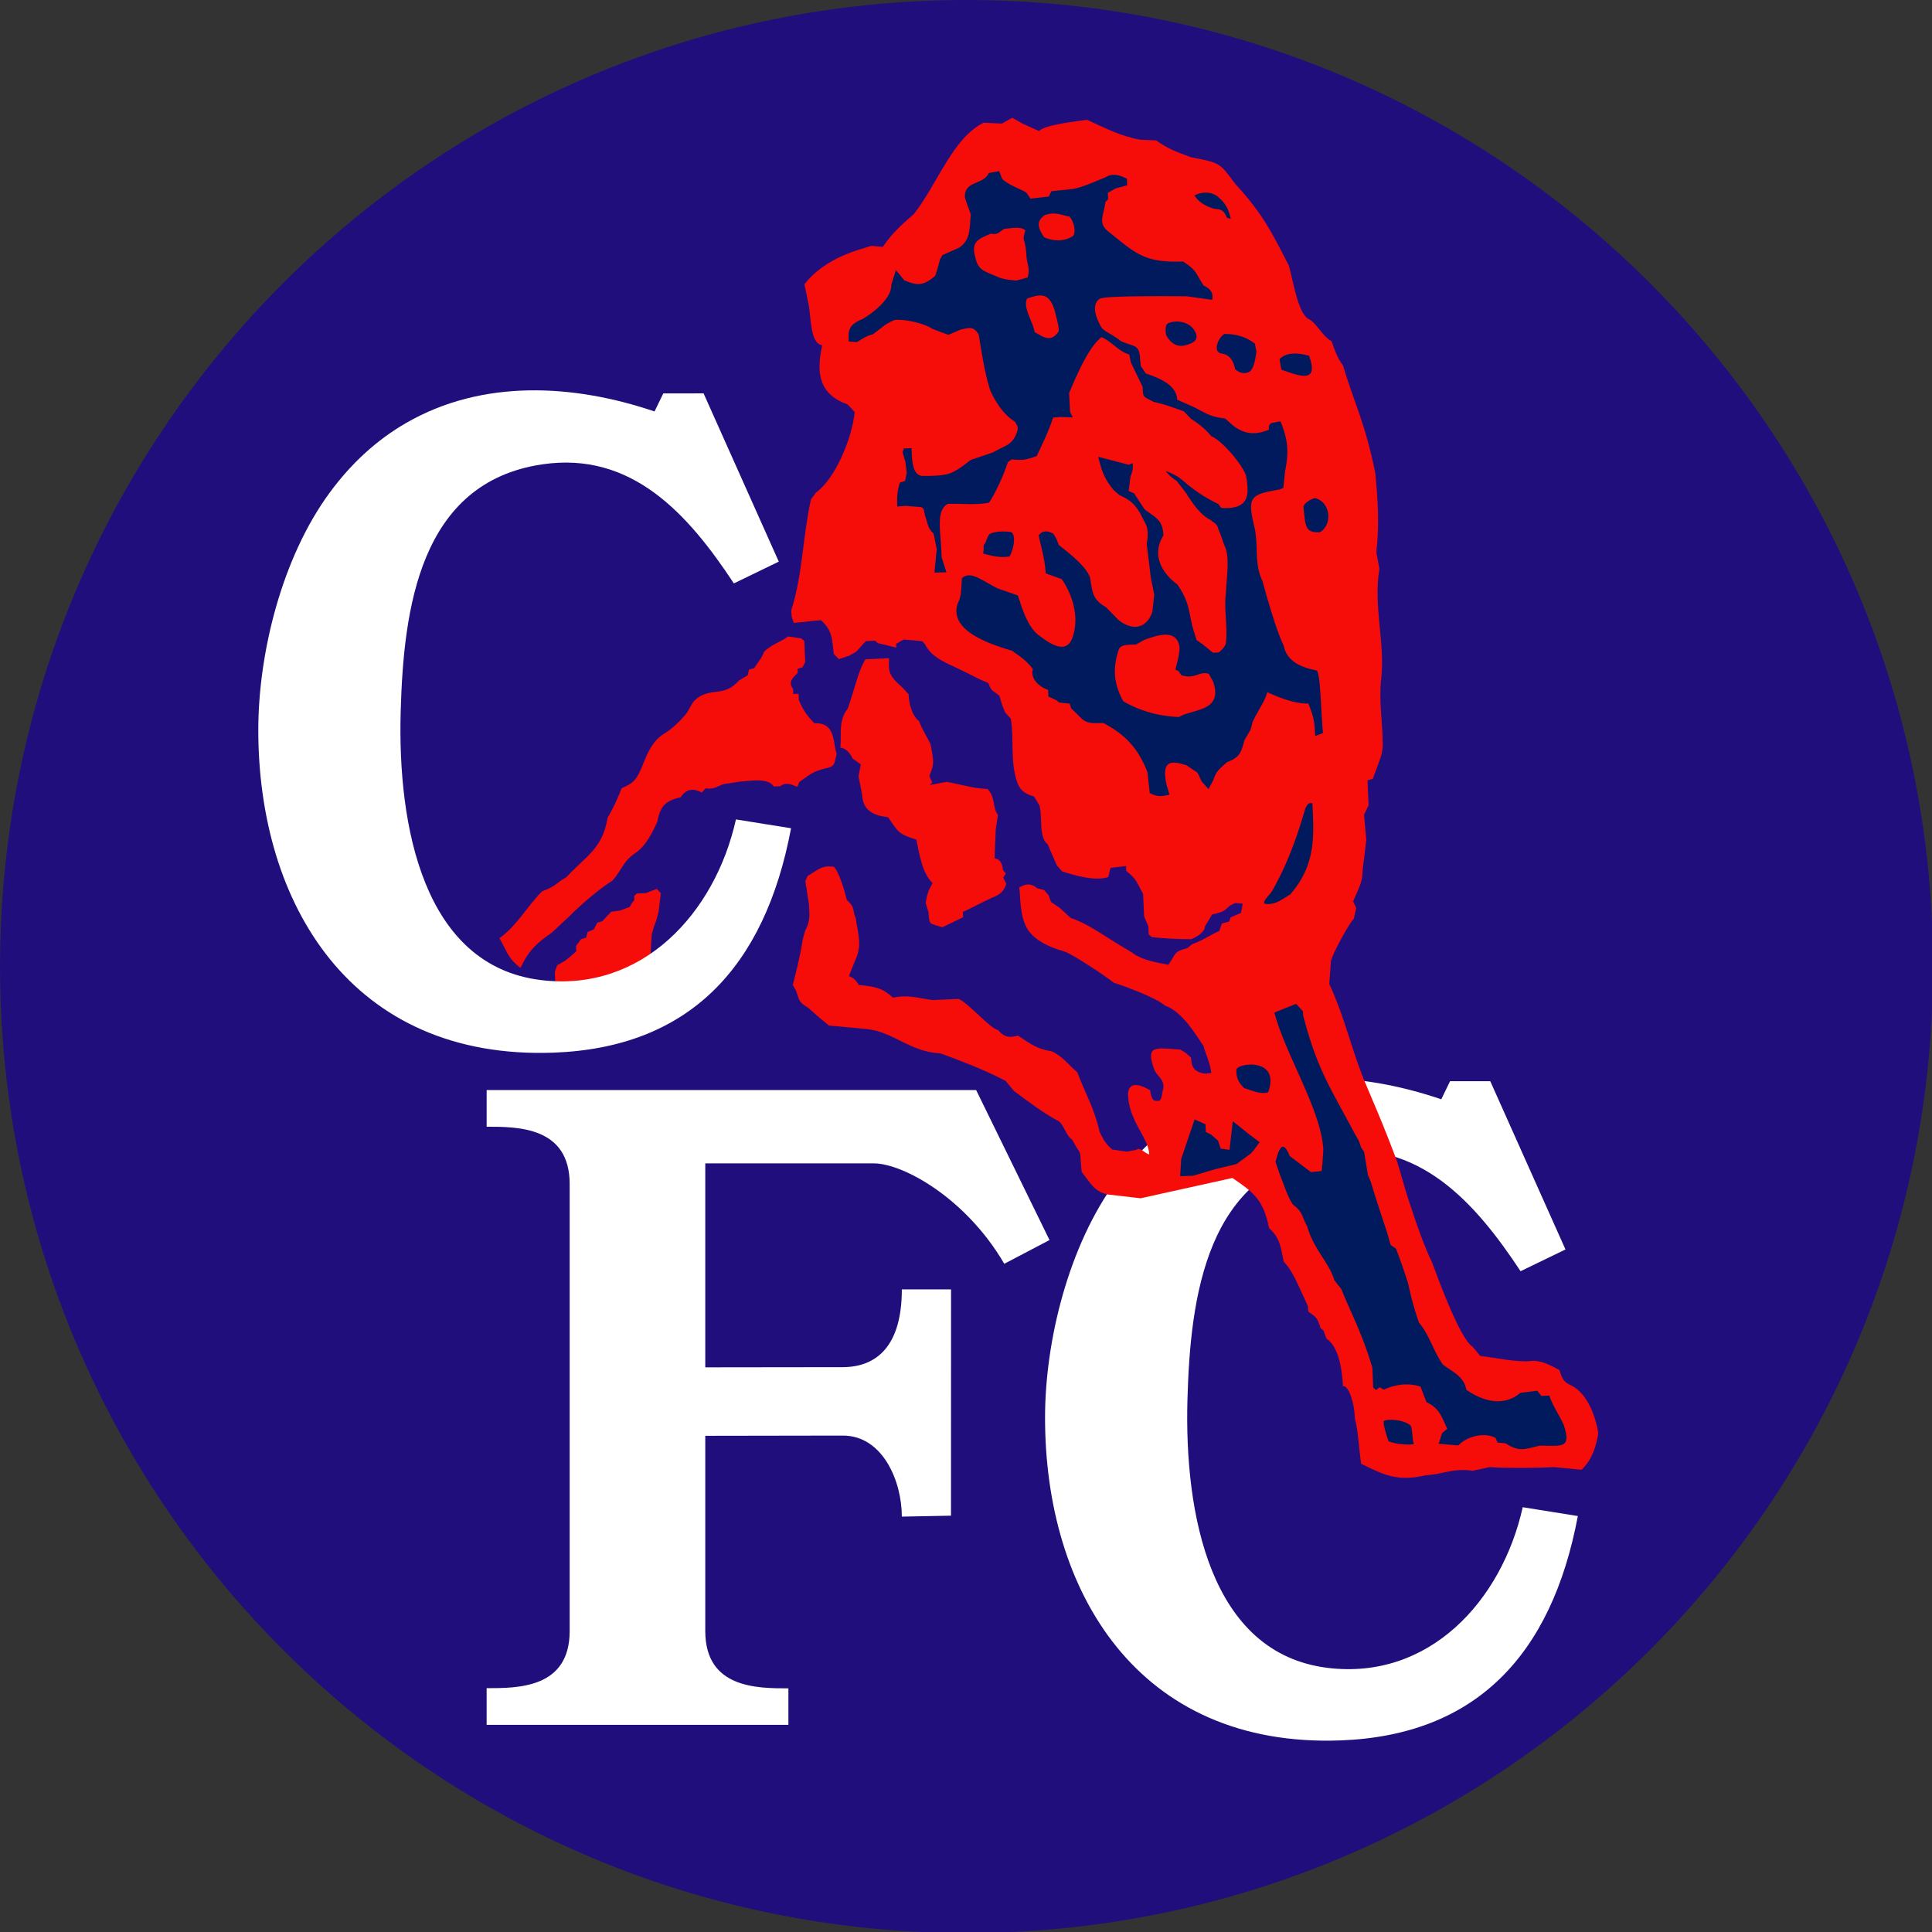 <svg xmlns="http://www.w3.org/2000/svg" xmlns:xlink="http://www.w3.org/1999/xlink" viewBox="0 -0.03 148.34 148.34"><rect x="0" y="-0.03" width="148.34" height="148.34" fill="#333333" stroke="none"/><g transform="matrix(.86 0 0 .86 -9.4 -9.43)"><defs><path id="a" d="M0 0v194.44h194.44V0"/></defs><clipPath id="b"><use xlink:href="#a" width="1" height="1"/></clipPath><path fill="#200e7d" fill-rule="evenodd" d="M97.219 183.51c47.659 0 86.29-38.636 86.29-86.285 0-47.658-38.631-86.294-86.29-86.294-47.653 0-86.284 38.636-86.284 86.294 0 47.649 38.63 86.285 86.284 86.285" clip-path="url(#b)" clip-rule="evenodd"/><path fill="#200e7d" fill-rule="evenodd" d="m82.157 88.9-3.305-.71-9.733 9.497-.01-3.301.207-.719.212-.591.192-.71.211-1.675-.359-.403-.979.374-.804.034-.241.237.015.354-.211.261-.207.354-.853.315-.798.113-.438.458-.34.379-.458.139-.315.596-.552.236-.128.502-.458.139-.448.601.02.478-.557.498-.463.364-.68.384-.212.592.183 2.758-6.481-.62c1.221-.778 2.319-1.547 3.24-2.493.729-1.581 1.487-2.251 2.788-3.142l1.586-1.483c.94-.96 2.709-2.478 3.847-3.177.764-.856.961-1.743 2.005-2.433.966-.641 1.586-1.921 1.976-2.793.275-1.34.625-1.877 2.098-2.207.552-.892 1.335-.724 1.877-.418l.345-.375c1.01.144 1.162-.394 1.955-.428l1.183-.183c.837-.039 2.438-.364 2.95.448l.581-.024c.438-.399 1.02-.168 1.517.049l.183-.434c.945-.646 1.108-.887 2.217-1.187 1-.192.861-.345 1.118-1.325-.37-.916-.025-2.813-1.995-2.729-.783-.798-1.039-1.281-1.384-2.049l-.025-.582-.473.021-.02-.474c-.374-.443-.197-.788.188-1.182l.227-.236-.015-.354.453-.139.231-.482-.079-1.861-.266-.236-1.158-.178.483-1.222 1.813-.192.615-.054c1.039.985.956 1.596 1.138 3.015l.458.463.922-.315.625-.354.641-.709.217-.231.832-.035.231.212.478.113 1.178.291-.02-.34.685-.39 1.645.153.231.246c.66 1.345 2.104 1.733 3.394 2.408.783.359 1.463.773 2.276 1.074.324.892.408.615.989 1.147l.276.911.246.586.502.552c.301 1.926-.073 3.753.552 5.615.227.66.532 1.049 1.522 1.33l.482.798c.301 1.162-.104 2.817.744 3.477.246.636.542 1.231.798 1.857l.468.547c1.182.374 2.892.896 4.128.517l.201-.827 1.395-.162.015.443c1.005.783.906 1.015 1.502 2.029l.089 2.009.384.917.03.699.261.241q1.573.192 3.521.192c.488-.178 1.251-.65 1.227-1.128l.655-1.084c1.566-.301 1.039-.621 2.068-1.015l.68.049-.167.853-.931.398-.119.37-.654.177-.231.67c-.882.364-1.453.848-2.404 1.163l-.448.359c-1.271.35-.975.478-1.689 1.487-.847-.173-2.31-.34-3.319-1.133-2.65-1.542-3.625-2.419-5.413-3.049l-.976-.896-.778-.527-.212-.605-.403-.458-.616-.158c-.714-.615-1.236-.241-1.596-.088.113.979.024 2.733.818 3.861.68.96 1.989 1.531 3.073 1.827.743.168 3.9 2.315 4.556 2.837.985.311 3.753 1.325 4.552 2.034 1.581.542 2.802 2.68 3.442 3.601.222.798.631 1.626.694 2.429l-.537.054c-.945-.147-1.226-.512-1.266-1.433l-.487-.438-.482-.286c-1.271-.069-2.152-.236-2.473.138-.217.257-.178.759.187 1.715.271.561.872.808.783 1.605-.196.67-.088 1.143-.557 1.133-.35-.01-.502-.128-.625-.956-1.197-.704-1.862-.591-1.971.217-.024 2.487 1.857 4 1.892 5.521-.542-.191-.759-.694-1.191-.408l-.828.152-1.285-.192c-.571-.492-.798-.887-1.123-1.576-.508-2.206-1.271-3.379-1.99-5.31-.759-.65-1.389-1.507-2.31-1.882-1.35-.227-1.833-.649-2.995-1.398-.813.207-1.222.147-1.778-.502-.654-.084-2.63-2.399-3.512-2.778l-2.345.104c-1.261-.183-2.285-.508-3.507-.207-.979-.877-1.536-.99-3.083-1.143-.108-.306-.522-.694-.867-.783l.522-1.315c.694-1.453.32-2.266.084-3.886-.315-.65.005-.916-.788-1.596-.183-.769-.7-2.537-1.168-2.976-1.147-.138-1.389.296-2.329.818l-.87-.202" clip-path="url(#b)" clip-rule="evenodd"/><path fill="#f60c09" fill-rule="evenodd" d="M95.066 93.717c-1.138-.364-1.182-.167-1.236-1.34l-.256-.827c.138-.832.231-1.094.621-1.783-.946-.866-1.222-2.748-1.448-3.871-1.67-.527-1.65-.729-2.527-2.005-1.187-.143-2.256-.507-2.319-2.024l-.325-1.625.207-1.064-.734-.531c-.246-.503-.591-.927-1.093-.961.118-1.147-.197-2.448.659-3.482.725-2.098.927-3.329 1.576-4.413l2.108-.094c.02.887-.231 1.369 1.015 2.438.275.241.473.522.734.773.034.808.275 1.881.936 2.413.275.744.694 1.345 1.029 2.068.222 1.291.414 1.67-.118 2.813l.266.587-.227.231 1.503-.286c1.231.212 2.394.591 3.659.641.714.689.429 1.689.931 2.31l-.197 1.285-.108 2.596c.448.059.699.398.743 1.024l.267.33-.236.354.275.566c-.178.566-.492.96-1.251 1.227-.892.413-1.744.872-2.625 1.29l.02.463zM68.967 97.165l-8.438 2.059-.064-1.527.212-.592.679-.383.463-.365.557-.498-.02-.477.449-.601.458-.138.128-.502.551-.237.316-.595.458-.139.34-.379.438-.458.798-.113.853-.316.207-.354.211-.261-.015-.354.241-.238.804-.034.979-.374.36.403-.211 1.675-.193.71-.212.591-.207.719zM55.521 94.683c1.507-1.024 2.507-2.901 3.812-4.177 1.301-.473 1.236-.754 2.178-1.271 1.748-1.911 3.211-2.503 3.669-5.311.38-.586 1.024-1.97 1.246-2.625.941-.389 1.256-.66 1.689-1.605.325-.655.783-2.492 2.128-3.275.581-.34 1.256-.956 1.843-1.631.453-.517.512-1.103 1.122-1.551 1.335-.937 2.39-.06 3.704-1.557l.773-.463.118-.503.473-.138c.286-.513.7-.887.857-1.448.646-.65 1.463-.866 2.172-1.374l1.168.173.266.236.079 1.861-.231.482-.453.139.015.354-.227.236c-.385.394-.562.738-.188 1.182l.02.474.473-.021.025.582c.345.768.601 1.251 1.384 2.049 1.97-.084 1.625 1.813 1.995 2.729-.257.98-.118 1.133-1.118 1.325-1.108.3-1.271.541-2.217 1.187l-.183.434c-.497-.217-1.078-.448-1.517-.049l-.581.024c-.513-.813-2.113-.487-2.95-.448l-1.183.183c-.793.034-.945.571-1.955.428l-.345.375c-.542-.306-1.325-.474-1.877.418-1.473.33-1.822.867-2.098 2.207-.39.872-1.01 2.152-1.976 2.793-1.044.689-1.241 1.576-2.005 2.433-1.138.699-2.906 2.217-3.847 3.177L60.194 94.2c-1.301.891-2.059 1.561-2.788 3.142-1.039-.788-1.073-1.162-1.885-2.659" clip-path="url(#b)" clip-rule="evenodd"/><path fill="#FFF" fill-rule="evenodd" d="M33.991 76.005c.02-6.758 2.083-15.264 6.388-21.11 1.921-2.61 4.187-4.689 6.808-6.201 6.821-3.936 14.938-3.482 22.179-1.029l.783-1.61 3.596-.005 6.714 15.022-4.01 1.945C72.38 56.845 67.352 51.2 59.337 52.388c-10.959 1.62-12.377 12.919-12.634 22.07-.285 10.216 2.015 22.688 12.521 23.973 9.029 1.108 15.535-5.945 17.412-14.343l4.92.788c-2.349 12.477-9.151 19.584-21.184 20.034-18.062.67-26.416-13.266-26.381-28.905m27.799 40.636v39.906c0 5.117-4.615 5.103-7.413 5.103v3.271h26.942v-3.256c-2.797 0-7.417 0-7.422-5.117v-17.43l12.323-.02c3.541.029 5.226 4.093 5.226 7.235l4.389-.084.005-20.204h-4.394c0 5.073-2.261 6.945-5.295 6.945l-12.254.015v-18.21h15.037c2.601 0 8.216 3.068 11.658 8.965 1.345-.71 2.694-1.414 4.039-2.118l-6.55-13.39H54.378v3.271c2.798.001 7.413.005 7.413 5.124zm42.443 20.765c.015-6.748 2.078-15.26 6.388-21.105 1.921-2.605 4.182-4.685 6.808-6.201 6.816-3.931 14.934-3.487 22.179-1.025l.783-1.615h3.591l6.714 15.022-4.01 1.941c-4.068-6.167-9.092-11.812-17.106-10.63-10.959 1.616-12.377 12.925-12.634 22.071-.285 10.221 2.01 22.687 12.521 23.973 9.023 1.108 15.535-5.94 17.412-14.343l4.921.788c-2.35 12.476-9.152 19.583-21.185 20.031-18.063.67-26.422-13.263-26.382-28.907" clip-path="url(#b)" clip-rule="evenodd"/><path fill="#f60c09" fill-rule="evenodd" d="m121.89 91.584-.167.853-.931.398-.119.37-.654.177-.231.67c-.882.364-1.453.848-2.404 1.163l-.448.359c-1.271.35-.975.478-1.689 1.487-.847-.173-2.31-.34-3.319-1.133-2.65-1.542-3.625-2.419-5.413-3.049l-.976-.896-.778-.527-.212-.605-.403-.458-.616-.158c-.714-.615-1.236-.241-1.596-.088.113.979.024 2.733.818 3.861.68.96 1.989 1.531 3.073 1.827.743.168 3.9 2.315 4.556 2.837.985.311 3.753 1.325 4.552 2.034 1.581.542 2.802 2.68 3.442 3.601.222.798.631 1.626.694 2.429l-.537.054c-.945-.147-1.226-.512-1.266-1.433l-.487-.438-.482-.286c-1.271-.069-2.152-.236-2.473.138-.217.257-.178.759.187 1.715.271.561.872.808.783 1.605-.196.67-.088 1.143-.557 1.133-.35-.01-.502-.128-.625-.956-1.197-.704-1.862-.591-1.971.217-.024 2.487 1.857 4 1.892 5.521-.542-.191-.759-.694-1.191-.408l-.828.152-1.285-.192c-.571-.492-.798-.887-1.123-1.576-.508-2.206-1.271-3.379-1.99-5.31-.759-.65-1.389-1.507-2.31-1.882-1.35-.227-1.833-.649-2.995-1.398-.813.207-1.222.147-1.778-.502-.654-.084-2.63-2.399-3.512-2.778l-2.345.104c-1.261-.183-2.285-.508-3.507-.207-.979-.877-1.536-.99-3.083-1.143-.108-.306-.522-.694-.867-.783l.522-1.315c.694-1.453.32-2.266.084-3.886-.315-.65.005-.916-.788-1.596-.183-.769-.7-2.537-1.168-2.976-1.147-.138-1.389.296-2.329.818l-.207.458.32 2.078c.049.931.133 1.542-.345 2.369l-.217.808c-.188 1.311-.636 3.094-.882 4.029l.275.463c.34.945.222 1.044 1.123 1.586.749.689 1.178 1.034 1.827 1.571l3.404.315c2.413.271 3.807 2.034 6.561 2.172 1.566.571 3.861 1.429 5.807 2.448l.739.892c1.113.842 2.665 2 3.866 2.64.571.207.744 1.345 1.34 1.714.513.976.596.956.665 1.123.113.286.069.66.188 1.769.788.985 1.088 1.724 2.3 2.005l2.96.345 8.196-1.813c1.808 1.241 2.758 1.866 3.271 4.472.985.901 1.044 1.685 1.306 2.98l.379.458c.646.901 1.049 1.975 1.527 2.965l.266.591.02.454c.793.581.798.531 1.104 1.487l.266.227.251.699c1.153.759 1.419 2.931 1.478 4.251.557-.094 1.069 1.768 1.064 2.886.306 1.118.379 2.872.562 4.044 1.955.956 3.206 1.636 5.787 1.024 1.438-.063 2.364-.65 4.191-.403l1.488-.32c1.97.104 3.797.084 5.758 0l2.463.236.227-.251c.753-.823 1.098-1.946 1.256-3.044-.247-1.463-.932-3.487-2.419-4.241-.724-.301-.808-.655-1.054-1.364-.817-.453-1.685-.911-2.566-.808-1.241.138-3.3-.33-4.502-.453l-.699-.843c-1.123-.694-3.162-6.339-3.586-7.472-.655-1.35-1.408-3.458-1.882-4.936-.571-1.591-1.054-3.601-1.344-4.363-1.759-4.685-2.646-6.275-3.429-8.546-.557-1.532-1.497-4.911-2.536-7.044l.157-2.118c.256-.782 1.497-3.127 2.039-3.719l.212-.965-.275-.562c.359-.936.876-1.714.832-2.719l.178-1.404.162-1.403-.202-2.227.409-.847-.099-2.227.473-.128c.518-1.478.887-2.143.887-3.015.005-1.931-.364-3.921-.138-5.926.369-3.265-.725-6.428-.158-9.812l-.28-1.501c.295-2.335.138-4.675-.084-7.014-.872-4.453-2.01-6.615-2.876-9.62-.552-.743-.72-1.324-1.03-2.182-.921-.532-1.305-1.635-2.098-2.01-.911-.552-1.374-3.531-1.704-4.714-1.586-3.107-2.394-4.713-4.783-7.304-1.458-1.951-1.314-1.877-3.975-2.399-1.212-.468-2.01-.714-3.098-1.502l-1.399-.059c-1.803-.32-3.157-1.05-4.777-1.783-.793.118-3.778.429-4.285 1.005l-1.443-.65-.945-.537-.932.518-1.63-.074c-2.764 1.354-4.177 5.581-6.226 8.151-1.173 1.024-1.966 1.744-2.773 2.931l-1.044-.088-.754.241c-2.463.689-4.251 1.931-5.196 3.187l.301 1.473c.345 1.28.108 3.763 1.285 3.979-.566 2.542-.256 4.384 2.275 5.28l.626.675c-.231 2.306-1.694 5.9-3.453 7.187l-.448.601c-.738 3.261-.748 6.798-1.768 9.92l.049.606.188.517 1.813-.192.615-.054c1.039.985.956 1.596 1.138 3.015l.458.463.922-.315.625-.354.641-.709.217-.231.832-.035.231.212.478.113 1.178.291-.02-.34.685-.39 1.645.153.231.246c.66 1.345 2.104 1.733 3.394 2.408.783.359 1.463.773 2.276 1.074.324.892.408.615.989 1.147l.276.911.246.586.502.552c.301 1.926-.073 3.753.552 5.615.227.66.532 1.049 1.522 1.33l.482.798c.301 1.162-.104 2.817.744 3.477.246.636.542 1.231.798 1.857l.468.547c1.182.374 2.892.896 4.128.517l.201-.827 1.395-.162.015.443c1.005.783.906 1.015 1.502 2.029l.089 2.009.384.917.03.699.261.241q1.573.192 3.521.192c.488-.178 1.251-.65 1.227-1.128l.655-1.084c1.566-.301 1.039-.621 2.068-1.015l.674.05" clip-path="url(#b)" clip-rule="evenodd"/><path fill="#011a5e" fill-rule="evenodd" d="m145.35 139.79-.719-.069-.183-.413c-.984-.547-2.576-.139-3.314.67l-1.764-.148.315-.965.458-.375c-.517-1.068-.66-1.803-1.856-2.374l-.537-1.389c-1.089-.354-2.241-.207-3.275.275l-.364-.221-.335.251-.247-.227-.073-1.754c-.937-3.211-2.143-5.368-2.764-7.019l-.63-.803c-.448-1.557-1.872-2.788-2.424-4.808-.507-.906-.354-1.251-1.261-1.936-.513-.714-.822-1.842-1.172-2.655l-.395-1.162c.222-.847.581-2.271 1.261-.532l1.896 1.438.961-.094.083-.892.064-1.01c-.152-3.462-3.398-8.525-4.369-12.249l1.94-.778.611.67.015.354c1.256 4.798 2.305 6.245 4.674 10.688l.276.463.251.689.241.33.345 2.094.246.571c.464 1.556.98 3.078 1.483 4.62l.295 1.044.479.335a54 54 0 0 1 1.083 3.107c.271 1.246.552 2.306.971 3.497.965 1.158 1.251 2.487 2.143 3.759.955.689 1.861 1.059 2.093 2.246 1.492 1.024 3.32 1.536 4.817.266l1.507-.188.365.463.709-.034c.354 1.024.877 1.694 1.29 2.625.689 2.118-.099 1.853-2.147 1.848-1.364.324-1.851.575-3.043-.208m-8.181.059c-.173-.34-.113-1.29-.286-1.625-.581-.562-2.068-.641-2.413-.419-.06.36.315 1.473.434 1.808.644.271 1.925.349 2.265.236m-20.874-23.904.093-1.546 1.197-3.527.971.434.029.694.453.207.641.562.231.71.793.108.29-2.557 1.482 1.187.917.689-.566.764-.228.246-1.275.941-1.866.448-2.015.596zm5.028-9.549c-.054.738.192 1.187.685 1.675.665.217 1.478.591 2.143.374 1.108-3.049-2.572-2.651-2.828-2.049m3.17-15.902c1.231-2.152 2.143-4.491 2.966-7.358.191-.398.3-.566.64-.497.129 2.798.375 5.462-1.989 8.151-.798.487-1.163.803-1.916.853-.912.062-.046-.627.299-1.149m-21.19-49.91c-.157-.995-1.054-2.099-.68-2.995 1.35-.487 2.02-.473 2.503 1.173.113.581.335 1.143.33 1.738-.729 1.133-1.478.429-2.153.084m-1.674-4.6c-.35-.064-1.005-.064-1.557-.306-1.271-.552-1.808-.591-2.059-1.753-.419-1.448.285-1.665 1.389-2.138.591.128.689-.099 1.191-.434.587-.024 1.448-.256 1.882.143-.118.434-.197.665-.118.901.128.364.202 1.044.212 1.39.02.541.379 1.23.089 1.926-.344.093-.684.182-1.029.271m2.522-3.871c-.803-1.173-.463-1.557.024-1.961.901-.34 1.404-.054 2.231.118.236.163.694 1.271.32 1.734-.93.606-1.999.369-2.575.109m7.063 41.423c-.932-1.699-.901-3.093-.404-4.601.162-.492.877-.434 1.552-.463l.729-.414c.966-.34 2.424-.881 2.971.084.29.518.206 1.05-.197 2.581l.275.113.262.374c1.251.404 1.586-.408 2.452-.118l.38.69c.295.847.227 1.408-.055 1.792-.605.848-2.201.867-2.979 1.37-2.573-.098-4.243-.975-4.986-1.408m1.488-16.826c.172.345.354.689.526 1.034.188.399.228.985.079 1.749l.37 3.019.305 1.518-.172 1.541c-.587 1.626-1.896 1.606-3.02.715l-1.104-1.133c-1.113-.66-1.202-1.143-1.398-2.404-.05-1.044-2.074-2.561-2.832-3.162-.153-.413-.242-.675-.508-1.024q-.872-.45-1.285.178c.241 1.118.576 2.236.625 3.379l1.434.517c1.143 1.665 1.473 3.581 1.024 5-.335 1.261-1.197 1.448-2.911.128-1.217-.754-1.743-2.872-2.034-3.675l-1.783-.62c-1.473-.734-2.438-1.616-3.206-.916-.069.748-.01 1.586-.379 2.246-.848 2.521 3.137 3.708 4.871 4.235.586.448 1.217.783 1.842 1.641-.271.861.611 1.596 1.359 1.847l.024.591.715.33.261.212.926.094.138.438c1.267 1.138 1 1.369 2.867 1.29 1.936 1.034 3.078 2.197 3.94 4.394l.202 1.862c.709.379 1.098.285 1.763.147l-.266-.906c-.434-2.049.266-2.222 1.783-1.719l.984.655.375.788.61.689.438-.838c.271-.822.571-.995 1.212-1.571 1.123-.438 1.246-.803 1.552-1.955l.551-.945.192-.71c.463-1.015 1.06-1.753 1.301-2.645 1.039.497 2.561 1.063 3.669 1.015.463 1.187.542 1.482.606 2.906l.699-.271c-.197-1.861-.207-5.546-.601-5.595-1.089-.207-2.621-.685-2.906-2.207-.581-1.207-1.079-2.945-1.482-4.28l-.424-1.512c-.729-1.508-.345-2.995-.68-4.66-.665-2.808-.503-3.023 2.201-3.487.113-.039.231-.088.35-.133.055-.502.104-1.005.158-1.512.35-1.68.261-2.847-.419-4.443q-.411.083-.822.158c-.241.261-.217.231-.202.591-1.374.562-2.463.395-3.659-.778a5 5 0 0 1-.247-.217c-1.433-.191-1.601-.424-2.827-1.039-.487-.217-.97-.429-1.458-.646-.059-1.359-1.64-1.931-2.808-2.344q-.221-.34-.442-.67l-.06-.602c-.06-1.345-.487-1.073-1.704-1.605-.896-.709-1.562-.877-1.793-1.301-.798-1.447-.591-2.177-.099-2.492.453-.285 6.541-.227 7.753-.217l2.275.315q.207-.828-.754-1.271c-.763-1.123-.541-1.296-1.852-2.152-3.478.152-4.329-.813-6.565-2.596-1.104-.813-.503-1.478-.359-2.724l.241-.231-.025-.582.686-.384 1.039-.285-.02-.582c-.572-.314-1.301-.531-1.896-.138-.961.379-1.877.827-2.887 1.044l-1.97.207-.217.473-1.641.188-.374-.552c-.734-.413-1.552-.65-2.157-1.212l-.257-.689-.931.163c-.492 1.104-2.211.64-2.133 2.201l.271.808.256.69c-.133 1.285-.005 2.235-1.029 2.96l-1.508.675-.206.354-.217.808-.217.68c-1.192 1.044-1.769.788-2.769.404l-.738-.916-.197.615-.222.709c.049 1.188-1.576 2.468-2.547 3.039-1.3.527-1.295 1.045-1.251 2.02l.725.05c.32-.168.788-.557 1.418-.689 1.207-.906 1.045-.867 1.911-1.276.793-.138 2.699.276 3.424.788l1.423.532 1.064-.468c.842-.173 1.182-.325 1.64.453.276 1.64.532 3.447 1.039 4.994.557 1.212 1.286 2.217 2.188 2.764.256.428.335.492.172.97-.384 1.133-1.015 1.138-2.122 1.778l-1.961.665c-.217.099-1.261 1.113-2.236 1.3-.67.129-1.369.139-2.049.139-.99 0-.985-1.488-1.029-2.482l-.694.029-.104.345.251.837.118.99-.143.725-.468.152c-.241.724-.267 1.369-.236 2.133l.709-.06 1.152.089c.557.015.488.173.616.773.271.729.201 1.094.768 1.61l.281 1.385-.207 2.103 1.074-.029L95 60.687c-.074-2.408-.547-4.133.542-4.772 1.231-.035 2.482.128 3.688-.108.611-.896 1.311-2.492 1.689-3.625l.345-.236c.927.093 1.231.059 2.227-.301.532-1.152 1.064-2.202 1.458-3.434l.675-.054 1.089.039-.246-.468-.089-1.709c.542-1.246 1.689-4.083 2.901-4.994 1.015.482 1.526 1.285 2.467 1.551l.148.71 1.054 2.196c.02 1.034.084.828.976 1.33.955.197 1.772.513 2.689.837.216.217.433.443.649.67.823.547 1.178.828 1.822 1.557 1.005.434 2.749 2.527 3.084 3.492.266 1.532.468 3.089-2.212 2.911a20 20 0 0 0-.251-.35c-1.325-.641-2.044-1.188-2.769-1.754-.753-.665-1.004-.822-1.926-1.196.311.413.552.605.976.882.281.389.591.738.867 1.138.547.871 1.275 1.945 2.201 2.374.183.231.522.246.646.788.202.463.35.906.507 1.389.577.985.212 3.024.183 4.206-.217 1.636.178 3.034-.02 4.685-.197.35-.424.605-.665.743l-.478.021-.971-.788-.492-.335-.256-.808c-.488-1.636-.286-2.453-1.463-4.162-1.409-1.04-2.315-2.646-1.247-4.379-.059-1.359-.586-1.513-1.689-2.335q-.466-.709-.926-1.419c-.162-.068-.325-.147-.487-.216.054-.434.113-.867.167-1.301.197-.502.222-.646.197-1.182q-.17.074-.35.147l-2.733-.715c.295 1.197.547 2 1.408 3q.246.216.493.424c.912.417 1.301.732 1.824 1.574m8.501-12.816c-.177-.847-.526-1.305-1.227-1.403-.778-.118-.325-1.39.262-1.739 1.068-.024 1.965.276 2.729.857l.138.709q-.183 1.463-.596 1.788c-.434.231-.873.163-1.306-.212m-4.438-2.138c-.945.246-1.458-.438-1.724-.906-.113-.719-.005-.995.236-1.083.856-.315 1.871-.03 2.29.659.498.819-.053 1.138-.802 1.33m10.54 14.491c-.039-.335.626-.759 1.024-.848 1.414.345 1.587 2.384.443 3.049-1.373.065-1.275-.595-1.467-2.201m-28.597 4.108c.108-.571-.05-.729.162-.906.094-.089.227-.748.463-.861.532-.286 1.67-.217 1.921-.129.434.424.104 1.641-.187 2.152-.905.138-1.527-.044-2.359-.256m21.761-29.986c-.257-.591-.409-.748-1.089-.788-1.266-.345-1.655-.985-1.808-1.196.665-.35 1.532-.37 2.118.133.685.591.936 1.113 1.123 1.955zm4.857 13.559-.158-.931c.582-.61 1.527-.601 2.636-.305.856 2.399-.627 1.917-2.478 1.236" clip-path="url(#b)" clip-rule="evenodd"/></g></svg>